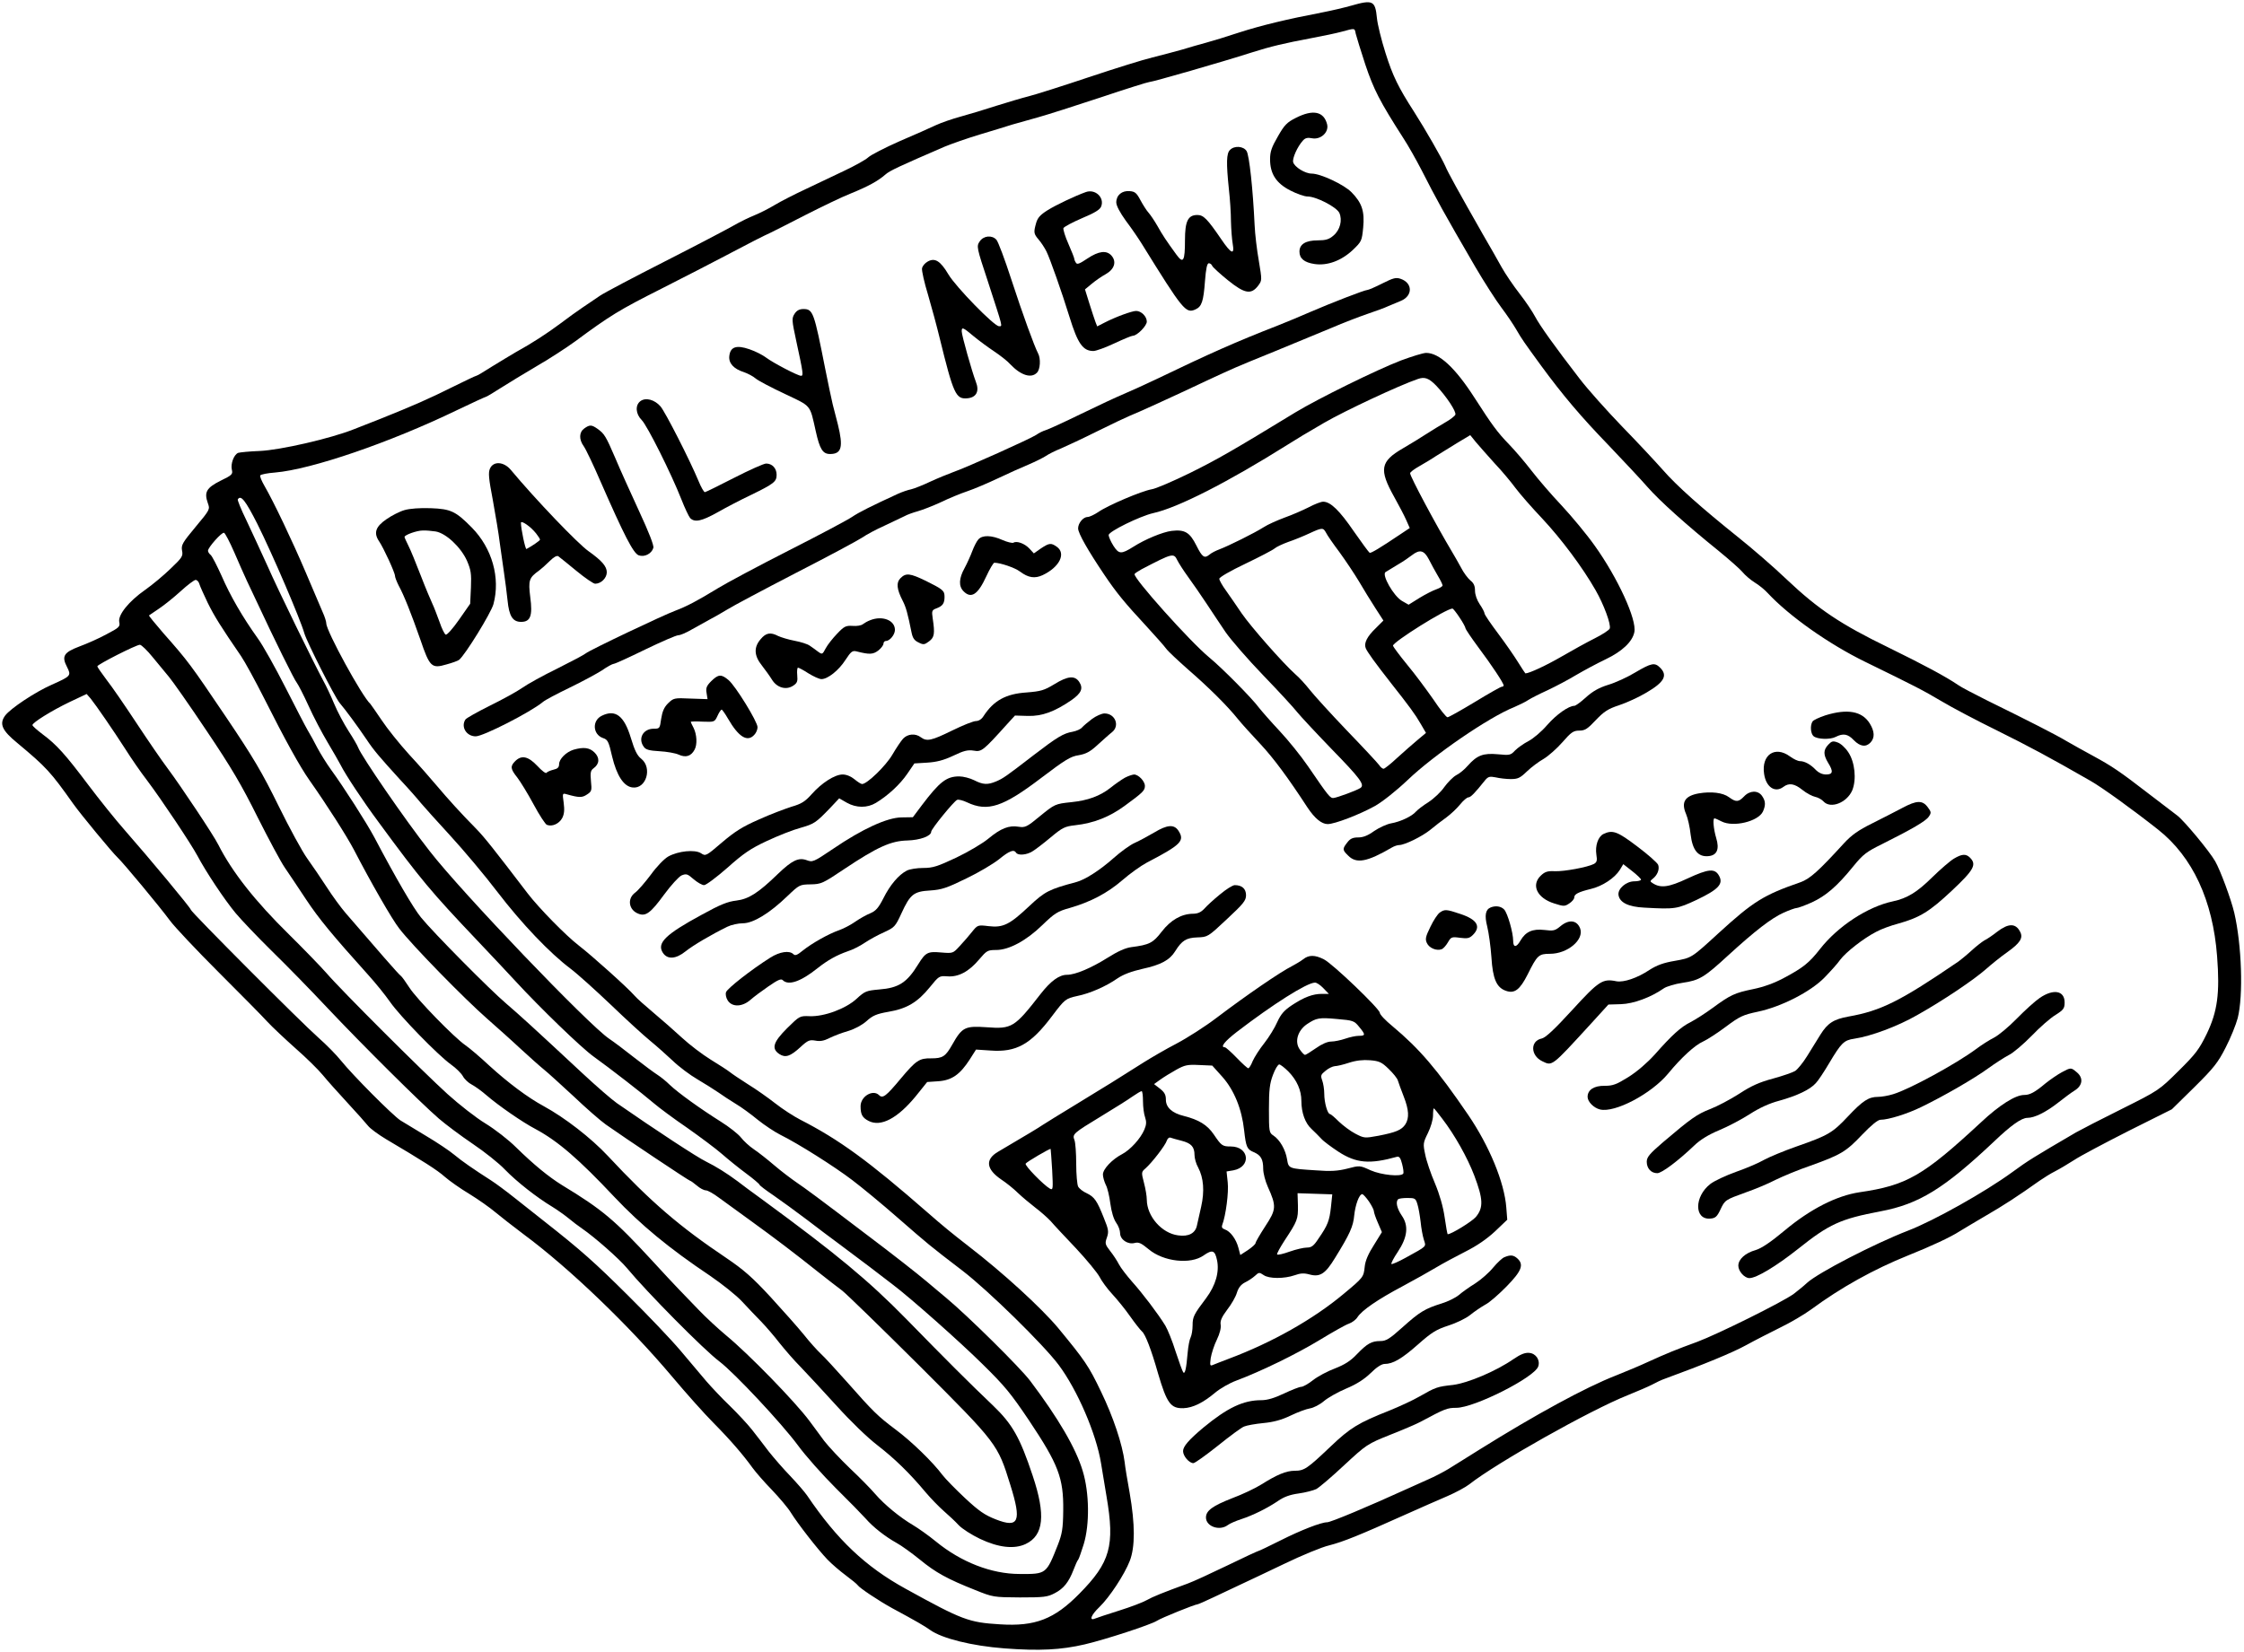 <?xml version="1.0" standalone="no"?>
<!DOCTYPE svg PUBLIC "-//W3C//DTD SVG 20010904//EN"
 "http://www.w3.org/TR/2001/REC-SVG-20010904/DTD/svg10.dtd">
<svg version="1.0" xmlns="http://www.w3.org/2000/svg"
 width="1176pt" height="866pt" viewBox="0 0 1176 866"
 preserveAspectRatio="xMidYMid meet">

<g transform="translate(0,866) scale(0.1,-0.1)"
fill="#000000" stroke="none">
<path d="M7080 8630 c-35 -10 -103 -26 -150 -35 -183 -35 -320 -68 -435 -105
-66 -22 -145 -46 -175 -54 -30 -8 -86 -24 -125 -36 -38 -11 -108 -29 -155 -41
-47 -11 -197 -58 -335 -104 -137 -46 -279 -91 -315 -100 -36 -9 -112 -32 -170
-50 -58 -19 -141 -44 -185 -56 -44 -12 -102 -32 -130 -45 -27 -13 -113 -51
-190 -84 -77 -34 -151 -72 -165 -85 -14 -13 -70 -44 -125 -70 -55 -26 -147
-70 -204 -97 -58 -27 -130 -64 -160 -82 -31 -19 -79 -43 -106 -54 -28 -11 -77
-35 -110 -54 -33 -19 -195 -104 -360 -188 -165 -84 -319 -165 -342 -181 -24
-16 -64 -44 -90 -61 -27 -18 -78 -55 -115 -83 -71 -53 -151 -105 -233 -150
-27 -16 -84 -50 -126 -76 -42 -27 -79 -49 -83 -49 -4 0 -62 -28 -129 -61 -114
-57 -202 -96 -372 -164 -38 -15 -102 -40 -140 -55 -123 -49 -385 -109 -493
-114 -54 -2 -104 -7 -114 -10 -23 -10 -40 -58 -33 -88 6 -24 1 -29 -59 -58
-74 -37 -87 -60 -67 -117 12 -33 12 -34 -64 -125 -69 -83 -76 -95 -71 -124 6
-29 1 -37 -60 -95 -36 -35 -96 -85 -133 -111 -86 -60 -144 -132 -136 -169 5
-24 0 -29 -67 -64 -40 -22 -104 -50 -142 -64 -82 -31 -94 -51 -65 -107 23 -46
22 -48 -81 -94 -88 -39 -215 -124 -243 -161 -32 -44 -17 -78 65 -145 151 -126
173 -150 292 -318 39 -55 205 -256 232 -281 30 -28 221 -258 274 -330 24 -33
139 -155 255 -271 115 -115 231 -232 256 -260 25 -27 91 -89 147 -139 56 -49
120 -112 143 -140 22 -27 80 -92 129 -145 49 -53 98 -108 109 -122 11 -14 53
-45 93 -69 196 -116 270 -163 309 -198 24 -21 82 -62 129 -90 47 -29 108 -72
135 -95 28 -23 95 -76 150 -117 238 -176 552 -478 776 -744 74 -88 172 -198
219 -245 89 -90 155 -167 204 -235 16 -22 61 -74 101 -115 39 -41 85 -95 100
-120 36 -58 142 -194 191 -245 22 -23 65 -60 96 -83 31 -23 59 -46 63 -52 9
-14 109 -81 180 -120 126 -68 171 -94 200 -115 62 -44 218 -83 388 -96 185
-14 298 -8 422 21 111 26 345 103 377 123 22 15 201 87 214 87 3 0 40 16 82
36 43 20 106 50 142 67 36 16 139 66 230 109 91 44 197 88 236 97 74 19 158
53 394 159 80 36 181 80 225 99 44 19 96 47 115 62 144 113 632 388 830 467
52 21 110 46 129 56 18 10 49 25 70 32 197 72 350 135 421 174 47 26 128 67
180 93 52 25 125 68 162 95 156 115 327 210 508 283 120 48 223 96 269 126 20
12 81 49 136 81 92 53 172 105 283 184 23 16 60 39 82 50 22 11 67 38 100 59
33 22 162 90 286 153 l226 113 118 116 c102 101 124 129 164 208 26 50 54 120
63 154 30 118 21 384 -18 552 -17 72 -73 223 -100 270 -30 53 -164 214 -199
240 -15 11 -80 61 -144 110 -158 122 -197 148 -296 202 -47 25 -110 61 -140
78 -55 33 -192 103 -418 214 -68 34 -135 69 -150 80 -63 43 -180 106 -366 197
-249 121 -367 200 -531 355 -71 68 -186 167 -255 222 -191 153 -321 268 -396
354 -38 43 -134 146 -214 228 -80 83 -180 195 -222 250 -129 167 -208 278
-233 325 -13 25 -49 79 -81 120 -32 41 -75 104 -95 140 -20 36 -63 112 -97
170 -128 225 -184 326 -198 360 -17 39 -105 193 -164 285 -81 126 -111 186
-149 307 -22 69 -42 151 -45 183 -9 92 -21 98 -136 65z m25 -147 c4 -16 26
-88 50 -161 44 -131 75 -192 200 -387 25 -38 67 -113 94 -165 80 -157 115
-221 283 -510 47 -80 108 -175 136 -212 28 -37 63 -89 78 -115 30 -52 41 -67
129 -188 115 -157 210 -269 354 -418 80 -84 173 -183 205 -220 63 -72 202
-197 373 -335 56 -46 113 -96 125 -111 13 -16 41 -40 63 -54 22 -13 54 -39 70
-57 112 -120 320 -267 511 -360 264 -129 301 -148 399 -206 55 -33 186 -102
290 -153 171 -85 274 -140 490 -264 63 -36 222 -151 355 -256 181 -143 287
-372 309 -664 15 -194 2 -289 -54 -406 -40 -82 -58 -106 -148 -195 -102 -101
-103 -102 -297 -199 -107 -53 -215 -109 -240 -123 -222 -130 -252 -148 -335
-209 -141 -103 -410 -254 -545 -306 -178 -69 -472 -221 -530 -274 -19 -18 -51
-43 -70 -58 -59 -43 -400 -212 -505 -251 -112 -41 -159 -60 -260 -106 -38 -18
-115 -50 -170 -72 -158 -62 -415 -202 -710 -386 -66 -41 -140 -88 -165 -103
-25 -15 -72 -40 -105 -54 -33 -15 -78 -35 -100 -45 -222 -101 -411 -180 -430
-180 -31 0 -137 -41 -244 -95 -60 -30 -112 -55 -115 -55 -3 0 -77 -34 -163
-76 -87 -42 -180 -85 -208 -95 -134 -49 -183 -69 -215 -87 -19 -11 -84 -36
-145 -55 -60 -19 -118 -38 -127 -42 -32 -13 -20 19 23 60 54 52 132 171 160
243 28 73 28 190 -1 357 -12 66 -24 138 -26 160 -12 94 -60 238 -124 370 -64
134 -84 163 -225 334 -89 106 -287 288 -469 428 -90 70 -134 106 -214 176
-310 271 -464 383 -669 488 -33 17 -92 55 -130 85 -37 29 -102 75 -143 100
-41 26 -84 55 -95 64 -11 9 -56 38 -100 65 -44 27 -112 79 -151 115 -39 36
-105 94 -148 130 -43 36 -88 76 -100 90 -35 41 -226 212 -291 262 -68 52 -211
198 -270 275 -177 232 -226 294 -270 339 -79 80 -145 153 -205 224 -30 36 -95
110 -146 165 -50 55 -115 136 -144 180 -30 44 -56 82 -59 85 -43 38 -231 382
-231 422 0 9 -8 35 -19 59 -10 24 -50 118 -89 209 -72 169 -168 370 -216 453
-15 26 -25 50 -22 55 3 5 38 12 78 15 189 16 599 156 951 326 81 39 151 71
154 71 3 0 38 21 77 46 39 25 125 77 191 116 66 38 156 97 200 129 184 136
230 164 450 275 126 64 268 137 315 162 134 71 222 116 260 133 19 9 103 52
185 94 83 42 188 93 234 111 91 37 142 65 181 99 22 20 72 43 310 146 36 15
119 44 185 64 66 20 143 43 170 52 28 8 88 25 135 38 47 13 194 60 327 104
134 45 249 81 256 81 16 0 378 104 537 155 101 32 169 48 312 75 59 11 131 26
160 34 70 19 67 20 73 -11z m-5756 -2570 c80 -160 226 -501 246 -573 13 -45
159 -334 185 -365 30 -35 92 -119 140 -190 40 -60 67 -91 175 -210 46 -49 96
-106 111 -125 16 -19 85 -96 154 -171 69 -75 180 -207 247 -295 128 -167 274
-320 383 -402 36 -27 130 -112 210 -188 80 -77 172 -161 205 -188 33 -27 87
-75 120 -106 33 -32 92 -76 130 -98 39 -23 88 -54 110 -69 21 -15 62 -42 90
-59 29 -17 81 -55 116 -84 35 -28 89 -64 119 -79 93 -46 283 -166 376 -237 49
-37 157 -126 239 -198 162 -141 161 -141 340 -278 134 -103 422 -385 503 -493
98 -131 197 -361 222 -515 5 -30 18 -109 29 -175 44 -258 20 -345 -143 -510
-131 -133 -231 -172 -416 -160 -163 10 -196 22 -495 187 -209 115 -358 256
-515 488 -13 19 -53 65 -88 102 -36 37 -87 96 -114 130 -26 35 -66 86 -87 113
-22 28 -74 84 -116 125 -43 41 -98 100 -124 130 -25 30 -86 102 -135 160 -49
58 -172 187 -274 288 -173 172 -248 239 -439 389 -43 34 -114 90 -158 125 -44
35 -98 75 -120 89 -95 61 -153 101 -195 136 -25 21 -91 65 -145 97 -55 33
-116 70 -137 83 -43 29 -248 235 -311 313 -24 30 -77 84 -118 120 -92 81 -669
660 -669 671 0 9 -219 272 -348 419 -46 52 -131 158 -189 235 -121 161 -167
212 -240 266 -29 22 -53 43 -53 48 0 13 101 76 195 121 l89 42 21 -24 c29 -36
121 -170 182 -265 29 -46 79 -119 113 -163 79 -105 230 -332 264 -395 45 -85
142 -231 201 -302 31 -37 116 -126 189 -198 73 -71 205 -206 293 -300 184
-195 487 -496 583 -579 36 -31 115 -90 177 -132 61 -41 138 -102 169 -135 62
-64 168 -147 248 -195 26 -16 64 -43 85 -60 20 -17 52 -41 71 -54 67 -46 195
-159 235 -207 106 -128 405 -430 485 -490 79 -60 325 -323 411 -439 40 -55
129 -155 198 -224 70 -69 140 -141 157 -160 40 -46 103 -95 162 -128 26 -14
81 -54 123 -88 83 -68 143 -101 289 -159 94 -38 97 -38 235 -39 125 0 144 2
182 22 47 24 74 58 99 123 9 24 20 49 25 54 4 6 16 41 28 79 32 104 30 271 -5
385 -35 118 -128 277 -275 472 -52 69 -327 341 -440 435 -26 22 -71 59 -100
84 -52 44 -190 152 -319 249 -259 197 -318 240 -365 272 -29 20 -82 60 -117
90 -35 30 -83 68 -107 84 -24 16 -54 44 -68 62 -14 18 -62 56 -107 84 -105 66
-222 150 -266 192 -19 19 -48 42 -65 53 -16 10 -70 50 -120 89 -49 39 -109 84
-133 100 -106 71 -774 768 -940 983 -130 165 -358 498 -375 543 -3 9 -25 48
-50 86 -25 39 -59 103 -76 144 -17 41 -42 94 -56 119 -53 99 -236 473 -294
605 -35 77 -85 185 -111 240 -27 55 -46 103 -44 107 16 26 40 -5 103 -129z
m-121 -149 c23 -54 53 -121 66 -149 13 -27 40 -84 59 -125 80 -172 190 -396
203 -410 7 -9 35 -63 61 -120 26 -58 71 -143 99 -190 28 -47 59 -101 69 -120
26 -52 119 -192 197 -297 223 -304 278 -369 519 -623 76 -80 166 -176 201
-214 128 -139 345 -349 408 -394 89 -64 254 -192 316 -245 28 -24 106 -82 175
-129 68 -48 150 -109 182 -137 32 -28 90 -75 128 -103 38 -28 69 -55 69 -58 0
-4 33 -29 73 -56 39 -27 119 -85 177 -129 57 -44 132 -100 166 -125 34 -25
106 -79 160 -120 53 -41 109 -84 124 -95 88 -66 352 -300 470 -417 116 -114
147 -152 242 -293 155 -232 182 -303 180 -473 -1 -96 -6 -123 -28 -180 -61
-154 -60 -154 -201 -153 -147 0 -306 62 -438 170 -39 32 -93 70 -120 86 -68
40 -150 107 -199 164 -23 27 -82 87 -132 134 -50 48 -111 113 -135 144 -23 32
-58 78 -76 103 -74 100 -320 353 -438 450 -43 36 -108 96 -144 134 -36 38 -84
87 -106 110 -22 23 -83 88 -135 145 -198 215 -263 270 -474 398 -71 44 -148
107 -242 199 -38 38 -110 94 -159 124 -50 30 -139 100 -200 155 -131 119 -558
545 -635 635 -30 34 -118 125 -195 201 -177 174 -298 327 -371 471 -24 49
-199 311 -264 398 -31 41 -105 149 -165 240 -60 91 -130 193 -157 227 -26 35
-48 66 -48 70 1 10 204 113 223 113 8 0 39 -30 68 -66 30 -37 68 -83 85 -103
17 -20 106 -146 196 -281 132 -196 185 -287 268 -454 58 -115 122 -235 143
-265 21 -31 71 -105 111 -166 67 -101 137 -186 326 -396 38 -42 89 -105 114
-141 53 -76 251 -279 319 -328 27 -19 55 -47 63 -62 8 -15 29 -35 47 -44 17
-9 52 -34 77 -56 64 -55 188 -141 257 -177 117 -63 226 -157 413 -356 137
-145 285 -268 500 -412 63 -43 140 -104 170 -137 30 -32 75 -80 100 -105 25
-26 68 -76 95 -111 28 -35 77 -92 110 -125 33 -34 117 -125 188 -203 76 -84
163 -168 215 -208 89 -69 168 -145 253 -247 27 -32 70 -76 95 -98 25 -22 61
-55 78 -74 18 -19 68 -51 112 -72 97 -46 179 -55 239 -27 95 45 106 152 37
358 -67 201 -106 270 -208 368 -125 119 -243 237 -455 454 -198 202 -366 341
-749 622 -58 42 -119 87 -135 100 -58 43 -111 76 -165 103 -46 22 -267 167
-467 306 -26 18 -108 89 -182 158 -264 246 -327 303 -398 364 -85 72 -383 373
-447 452 -40 49 -130 203 -245 421 -40 75 -159 261 -226 353 -24 33 -56 85
-72 115 -15 30 -38 71 -50 91 -12 20 -64 121 -117 225 -53 104 -118 221 -146
259 -80 112 -144 223 -189 327 -24 53 -49 102 -57 109 -8 6 -14 16 -14 22 0
17 72 98 84 94 6 -2 30 -48 54 -103z m-183 -166 c4 -13 24 -57 44 -99 34 -69
69 -125 174 -278 21 -31 75 -130 121 -221 110 -219 189 -361 237 -429 93 -132
195 -292 234 -366 89 -172 200 -365 237 -412 67 -88 344 -371 463 -475 44 -39
121 -107 170 -153 50 -46 106 -96 126 -112 19 -15 89 -79 155 -140 65 -62 142
-129 169 -148 99 -70 436 -295 442 -295 3 0 18 -11 35 -25 16 -14 37 -25 47
-25 10 0 40 -17 68 -38 28 -20 104 -75 168 -122 123 -89 226 -167 359 -273 43
-34 97 -76 120 -93 22 -17 205 -195 405 -394 409 -409 409 -409 476 -625 60
-191 44 -227 -76 -180 -59 23 -89 44 -162 112 -49 46 -102 100 -118 121 -50
67 -162 176 -244 237 -96 72 -119 95 -255 249 -58 65 -120 133 -139 150 -18
17 -58 61 -88 99 -30 37 -108 125 -174 197 -96 104 -142 144 -232 205 -247
166 -395 293 -622 536 -88 94 -225 200 -335 260 -85 46 -186 122 -285 212 -49
46 -106 94 -125 107 -60 41 -256 243 -294 302 -20 31 -40 59 -46 63 -9 5 -122
135 -289 329 -24 28 -69 89 -99 136 -30 46 -76 114 -102 150 -26 36 -93 159
-150 275 -86 175 -131 252 -278 470 -183 271 -196 289 -326 436 -43 50 -77 91
-75 93 2 1 26 18 53 36 27 18 78 59 113 91 36 33 71 59 78 59 8 0 17 -10 20
-22z"/>
<path d="M6791 8042 c-46 -23 -60 -37 -94 -97 -33 -57 -41 -80 -41 -120 0 -76
32 -126 107 -164 33 -17 73 -31 89 -31 46 0 152 -55 167 -86 17 -38 4 -90 -31
-119 -23 -20 -41 -25 -82 -25 -63 0 -96 -20 -96 -59 0 -36 25 -57 79 -65 67
-10 140 17 200 73 47 45 48 48 55 118 8 85 -6 129 -61 185 -39 40 -162 98
-209 98 -34 0 -90 34 -97 60 -5 20 22 81 51 113 12 14 25 17 49 12 45 -8 88
32 78 73 -17 68 -74 80 -164 34z"/>
<path d="M6446 7874 c-19 -18 -20 -68 -6 -204 6 -52 11 -128 11 -170 1 -41 5
-94 9 -117 11 -62 -7 -55 -60 23 -73 107 -93 127 -125 127 -49 0 -65 -32 -65
-132 0 -110 -9 -125 -44 -77 -56 77 -73 103 -100 151 -16 28 -37 59 -47 70
-10 11 -29 41 -42 65 -20 38 -29 46 -56 48 -41 4 -71 -21 -71 -59 0 -17 19
-53 50 -96 28 -37 65 -91 83 -120 217 -350 231 -368 282 -345 33 15 42 41 50
150 5 64 11 92 20 92 7 0 15 -6 18 -14 3 -7 40 -41 82 -75 88 -71 122 -77 159
-28 20 27 20 28 3 130 -10 56 -20 140 -22 187 -9 191 -28 366 -42 388 -16 26
-64 30 -87 6z"/>
<path d="M5690 7653 c-56 -20 -157 -68 -200 -95 -38 -24 -52 -39 -60 -67 -14
-50 -13 -56 14 -88 13 -15 31 -43 40 -61 18 -36 81 -214 121 -344 43 -139 70
-178 125 -178 14 0 63 18 110 40 47 22 90 40 97 40 22 0 73 52 73 74 0 27 -29
56 -56 56 -22 0 -109 -32 -165 -61 l-39 -20 -9 23 c-5 13 -19 56 -32 97 l-23
74 35 29 c19 16 52 39 74 51 46 26 58 66 29 98 -26 28 -66 23 -125 -16 -40
-27 -54 -33 -60 -23 -5 7 -9 17 -9 21 0 5 -14 40 -31 79 -17 38 -28 75 -26 82
3 7 46 30 97 52 67 28 95 45 101 62 18 47 -32 93 -81 75z"/>
<path d="M5134 7394 c-17 -25 -16 -31 44 -212 80 -247 77 -232 57 -232 -25 0
-226 206 -265 272 -42 71 -71 88 -108 67 -15 -8 -28 -24 -30 -36 -2 -12 12
-75 32 -140 19 -65 46 -165 60 -223 73 -297 85 -323 145 -318 48 4 65 37 45
87 -20 52 -74 243 -74 264 0 24 6 22 63 -26 29 -24 77 -59 107 -79 30 -20 69
-50 85 -68 54 -57 109 -75 139 -44 18 17 21 75 6 102 -19 36 -80 203 -140 387
-34 105 -69 198 -78 208 -23 26 -68 22 -88 -9z"/>
<path d="M7244 7174 c-37 -19 -73 -34 -78 -34 -14 0 -187 -67 -296 -114 -47
-21 -125 -53 -175 -73 -218 -85 -351 -144 -640 -283 -55 -26 -129 -60 -165
-75 -36 -15 -137 -62 -225 -105 -88 -43 -171 -81 -185 -85 -14 -4 -36 -15 -50
-25 -30 -20 -363 -170 -435 -195 -27 -10 -81 -32 -120 -50 -38 -18 -83 -36
-100 -40 -16 -3 -48 -14 -70 -24 -139 -64 -205 -97 -240 -121 -22 -15 -170
-94 -330 -175 -159 -81 -328 -171 -375 -200 -106 -65 -162 -94 -220 -116 -63
-23 -452 -208 -470 -224 -8 -7 -76 -43 -150 -80 -74 -36 -157 -82 -185 -102
-27 -19 -104 -61 -169 -93 -66 -33 -123 -65 -127 -72 -25 -39 6 -88 54 -88 40
0 288 127 352 180 11 10 74 43 140 75 66 32 142 73 170 91 27 19 55 34 61 34
7 0 81 34 165 75 85 41 163 75 174 75 11 0 43 14 70 30 28 16 68 38 90 50 22
11 65 36 95 54 30 19 192 105 360 192 168 86 324 170 347 185 23 16 77 45 120
64 43 20 89 42 103 49 14 8 45 19 70 26 25 7 79 28 120 47 41 20 104 46 140
58 36 12 108 43 161 68 52 25 124 57 160 72 35 15 75 35 89 44 14 10 50 28 80
40 30 13 116 53 190 90 74 37 151 73 170 81 34 13 219 97 405 185 133 62 143
67 355 153 107 44 242 100 300 124 58 25 141 57 185 72 44 15 94 33 110 41 17
7 47 20 67 28 62 26 62 93 -1 115 -25 9 -39 5 -97 -24z"/>
<path d="M4164 7015 c-15 -24 -15 -32 9 -143 37 -170 38 -182 25 -182 -17 0
-147 68 -184 96 -17 13 -56 33 -86 43 -69 24 -101 13 -106 -36 -4 -37 23 -67
77 -84 20 -7 47 -21 61 -33 14 -12 83 -48 153 -81 141 -67 130 -53 162 -195
21 -95 37 -120 75 -120 61 0 70 37 41 155 -7 28 -19 75 -27 105 -7 30 -25 114
-39 185 -59 299 -64 315 -115 315 -21 0 -35 -8 -46 -25z"/>
<path d="M7341 6770 c-125 -48 -432 -199 -551 -271 -326 -199 -413 -249 -555
-319 -88 -43 -178 -82 -200 -85 -52 -9 -229 -84 -279 -119 -21 -14 -46 -26
-56 -26 -23 0 -50 -32 -50 -60 0 -25 51 -115 138 -244 62 -92 105 -145 221
-270 46 -50 93 -103 103 -117 10 -14 63 -63 116 -110 106 -92 204 -189 260
-259 20 -25 73 -83 117 -130 70 -75 146 -178 247 -333 38 -57 74 -87 106 -87
37 0 167 50 248 95 40 23 111 79 171 136 138 132 427 330 558 382 27 12 61 28
75 38 14 9 59 32 101 51 42 20 109 55 150 80 41 24 110 61 154 82 86 41 140
92 150 142 14 65 -87 285 -208 454 -41 58 -119 152 -173 210 -55 58 -126 141
-159 184 -33 43 -86 105 -117 137 -61 63 -88 100 -180 243 -102 159 -186 236
-254 236 -16 0 -76 -19 -133 -40z m186 -132 c54 -57 106 -136 100 -152 -3 -7
-27 -26 -54 -41 -26 -15 -70 -42 -98 -60 -27 -18 -83 -52 -124 -76 -117 -68
-125 -110 -45 -253 24 -43 53 -98 63 -121 l19 -43 -51 -34 c-107 -72 -151 -98
-159 -96 -4 2 -41 52 -82 111 -76 111 -123 157 -162 157 -11 0 -45 -13 -75
-29 -30 -15 -86 -40 -126 -54 -40 -15 -90 -37 -111 -51 -47 -30 -184 -98 -232
-116 -19 -7 -42 -19 -51 -27 -27 -22 -38 -15 -69 47 -35 70 -61 85 -130 77
-47 -6 -139 -44 -200 -83 -64 -40 -76 -40 -105 5 -14 22 -25 48 -25 56 0 19
164 99 233 115 129 28 393 163 702 357 60 38 94 58 195 117 111 64 393 196
490 229 36 13 58 5 97 -35z m306 -407 c38 -40 87 -99 109 -129 23 -31 86 -103
141 -161 99 -106 210 -254 279 -375 43 -75 82 -180 74 -201 -3 -8 -38 -31 -78
-51 -40 -20 -118 -63 -173 -95 -81 -47 -171 -89 -191 -89 -1 0 -18 26 -38 58
-19 31 -66 99 -105 151 -39 52 -71 99 -71 105 0 6 -11 28 -25 48 -15 22 -25
51 -25 72 0 25 -7 40 -24 53 -13 11 -36 41 -50 69 -15 27 -35 63 -45 79 -86
144 -221 397 -221 414 0 6 21 22 48 37 26 15 65 38 87 53 22 14 72 45 110 68
l70 42 30 -37 c17 -20 61 -70 98 -111z m-884 -363 c6 -13 38 -59 71 -103 32
-44 78 -113 102 -153 24 -41 62 -103 86 -140 l42 -65 -40 -40 c-45 -43 -63
-78 -53 -104 7 -19 49 -77 132 -183 97 -123 128 -165 156 -214 l28 -48 -44
-37 c-24 -20 -72 -62 -106 -93 -34 -32 -67 -58 -72 -58 -6 0 -16 8 -23 19 -7
10 -83 92 -170 182 -86 90 -174 187 -195 214 -22 28 -55 64 -74 80 -65 58
-234 250 -282 320 -26 39 -63 92 -82 119 -19 26 -35 54 -35 62 0 8 59 42 137
79 75 36 144 72 153 80 9 8 41 23 71 34 30 10 79 30 109 44 69 32 74 32 89 5z
m539 -140 c12 -24 33 -62 47 -86 14 -23 25 -46 25 -51 0 -5 -15 -14 -32 -20
-18 -6 -59 -27 -90 -46 l-56 -35 -35 20 c-44 26 -107 137 -86 151 8 5 37 23
64 39 28 16 61 39 75 50 40 31 63 26 88 -22z m-1318 -5 c8 -16 33 -55 57 -88
24 -33 67 -95 96 -139 28 -43 74 -111 100 -150 27 -39 115 -141 197 -226 82
-85 162 -172 178 -193 17 -21 96 -106 177 -190 156 -160 179 -192 154 -208
-20 -13 -118 -49 -139 -52 -19 -2 -25 5 -135 166 -37 54 -104 137 -149 185
-45 48 -93 103 -108 122 -36 49 -192 207 -260 263 -101 83 -403 421 -392 438
2 4 19 15 37 25 163 85 168 86 187 47z m1479 -300 c17 -25 31 -51 31 -56 0 -5
31 -51 68 -101 69 -92 132 -187 132 -199 0 -4 -4 -7 -10 -7 -5 0 -69 -36 -141
-80 -73 -44 -137 -80 -143 -80 -7 0 -40 42 -74 93 -35 50 -96 133 -137 182
-41 50 -74 95 -75 100 0 20 278 194 312 195 3 0 20 -21 37 -47z"/>
<path d="M3356 6557 c-28 -21 -25 -67 7 -99 29 -29 156 -283 208 -416 18 -46
39 -90 46 -98 24 -24 60 -16 141 29 42 24 122 66 177 92 121 59 135 70 135
106 0 34 -23 59 -55 59 -12 0 -88 -34 -168 -75 -80 -41 -149 -75 -153 -75 -5
0 -20 26 -33 58 -48 115 -174 361 -199 391 -31 36 -78 49 -106 28z"/>
<path d="M3062 6414 c-27 -19 -29 -57 -3 -93 11 -15 51 -99 89 -187 124 -283
171 -374 199 -385 30 -11 68 8 77 39 4 12 -24 83 -75 193 -44 96 -101 221
-125 279 -49 114 -57 127 -94 153 -30 21 -40 21 -68 1z"/>
<path d="M2568 6204 c-10 -21 -7 -52 15 -167 14 -78 31 -178 36 -222 6 -44 16
-114 22 -155 6 -41 15 -108 19 -148 8 -82 27 -112 71 -112 49 0 61 32 48 129
-11 89 -7 102 46 140 11 8 36 30 55 49 22 22 38 31 46 26 7 -5 49 -39 94 -76
46 -38 90 -68 99 -68 31 0 61 30 61 60 0 31 -26 61 -95 110 -56 39 -279 272
-409 428 -36 42 -90 46 -108 6z m242 -341 c11 -14 20 -28 20 -32 0 -5 -44 -35
-71 -49 -6 -3 -29 107 -29 137 0 16 52 -20 80 -56z"/>
<path d="M2120 5986 c-25 -7 -68 -29 -95 -48 -57 -39 -68 -72 -38 -116 24 -36
83 -164 83 -181 0 -7 9 -30 19 -50 28 -51 66 -147 114 -284 49 -144 59 -153
137 -130 30 8 60 19 66 24 32 26 167 245 180 292 37 138 -7 293 -113 401 -85
86 -110 98 -216 102 -56 2 -110 -2 -137 -10z m163 -112 c54 -9 132 -82 164
-153 21 -49 24 -67 21 -141 l-4 -85 -58 -83 c-32 -46 -63 -81 -70 -79 -6 2
-21 32 -33 68 -13 35 -29 78 -37 94 -8 17 -36 83 -61 148 -25 65 -54 136 -65
157 -11 22 -20 42 -20 45 0 11 65 34 95 34 17 1 47 -2 68 -5z"/>
<path d="M5127 5832 c-9 -10 -23 -38 -32 -62 -9 -24 -27 -64 -40 -88 -30 -54
-32 -95 -5 -122 40 -40 75 -17 119 79 18 39 37 71 42 71 31 0 108 -26 134 -46
44 -33 78 -38 119 -19 89 42 124 114 74 149 -30 21 -39 20 -83 -9 l-37 -26
-23 25 c-25 27 -67 42 -84 31 -6 -3 -32 3 -57 14 -58 26 -106 27 -127 3z"/>
<path d="M4719 5629 c-23 -23 -20 -57 12 -119 17 -33 26 -66 46 -165 6 -30 15
-43 37 -53 25 -13 31 -12 55 6 28 21 31 40 19 120 -6 40 -4 44 20 53 32 12 42
26 42 60 0 33 -8 39 -98 84 -83 40 -104 43 -133 14z"/>
<path d="M4561 5409 c-14 -5 -31 -15 -39 -21 -8 -7 -32 -11 -54 -9 -35 2 -44
-2 -81 -41 -23 -24 -50 -58 -60 -77 -17 -32 -18 -33 -40 -17 -12 9 -31 23 -43
31 -12 9 -48 20 -80 26 -32 6 -71 18 -86 25 -40 21 -64 17 -92 -17 -37 -43
-34 -87 7 -138 17 -22 41 -55 52 -73 26 -43 74 -57 111 -33 22 14 25 23 22 56
-2 21 0 39 4 39 4 0 29 -13 55 -30 26 -16 56 -30 68 -30 33 0 91 46 126 101
29 44 36 50 59 44 67 -17 85 -16 113 5 15 12 27 28 27 36 0 8 6 14 13 14 20 0
47 33 47 58 0 51 -66 76 -129 51z"/>
<path d="M8570 5135 c-41 -25 -105 -54 -142 -65 -48 -15 -80 -33 -116 -65 -27
-25 -55 -45 -61 -45 -30 0 -94 -45 -143 -101 -29 -34 -73 -71 -98 -84 -25 -13
-56 -35 -70 -49 -23 -25 -28 -26 -90 -20 -77 7 -109 -5 -158 -60 -16 -19 -44
-42 -61 -50 -16 -9 -44 -37 -62 -62 -17 -25 -54 -60 -83 -79 -29 -18 -58 -41
-66 -50 -20 -24 -82 -53 -129 -61 -23 -4 -62 -22 -89 -40 -33 -24 -58 -34 -84
-34 -28 0 -42 -6 -57 -26 -27 -34 -26 -40 4 -69 43 -44 99 -34 229 42 12 7 29
13 38 13 29 0 121 45 165 81 23 19 60 48 83 64 23 17 55 47 72 68 16 20 36 37
43 37 12 0 33 21 88 90 16 19 24 21 55 15 21 -5 56 -9 79 -9 37 0 49 5 85 40
24 23 63 52 88 66 25 15 69 54 98 87 46 53 58 61 89 61 29 0 43 9 86 55 43 45
64 59 122 78 39 13 103 42 143 66 94 55 113 90 72 131 -28 28 -45 25 -130 -25z"/>
<path d="M3728 5090 c-25 -25 -30 -37 -25 -63 l5 -32 -89 3 c-86 4 -89 3 -118
-25 -21 -21 -30 -43 -36 -81 -7 -51 -8 -52 -39 -52 -56 0 -84 -52 -52 -95 10
-15 29 -20 82 -23 38 -2 84 -10 101 -18 37 -17 65 -8 83 26 15 27 12 80 -5
114 -8 15 -15 30 -15 32 0 2 28 3 63 1 61 -2 62 -2 77 30 8 18 18 33 22 33 3
0 18 -21 33 -47 56 -97 102 -125 138 -85 10 10 17 28 17 40 0 29 -116 217
-152 247 -38 32 -53 31 -90 -5z"/>
<path d="M5525 5073 c-53 -32 -70 -37 -145 -43 -108 -7 -172 -42 -225 -123
-10 -17 -26 -27 -41 -27 -12 0 -69 -22 -125 -50 -108 -53 -132 -58 -163 -35
-29 22 -69 18 -93 -7 -12 -13 -37 -51 -57 -85 -34 -58 -132 -153 -158 -153 -6
0 -23 11 -40 25 -18 15 -42 25 -62 25 -41 0 -110 -44 -163 -104 -34 -38 -53
-50 -105 -65 -34 -11 -112 -40 -171 -67 -85 -37 -126 -63 -193 -120 -84 -72
-86 -73 -110 -57 -32 21 -120 12 -172 -17 -21 -12 -60 -52 -91 -95 -30 -40
-67 -83 -82 -94 -44 -32 -34 -92 17 -111 38 -15 64 4 134 100 37 50 77 94 92
101 25 10 31 8 63 -20 20 -17 44 -31 55 -31 10 0 65 41 122 91 84 75 122 101
208 141 58 27 136 58 174 68 73 21 81 26 157 105 l47 50 40 -23 c50 -28 107
-28 152 -1 63 38 127 97 165 153 l37 54 66 4 c49 3 86 12 137 36 56 27 77 32
108 27 41 -7 48 -2 174 138 l42 46 68 -2 c74 -2 139 22 227 82 53 37 64 62 42
96 -23 35 -60 32 -131 -12z"/>
<path d="M9566 4910 c-33 -11 -63 -25 -67 -32 -14 -21 -10 -64 5 -77 20 -17
87 -19 116 -4 39 20 64 16 95 -17 33 -34 64 -38 88 -12 23 25 21 58 -4 99 -40
65 -117 79 -233 43z"/>
<path d="M3154 4908 c-52 -25 -48 -98 6 -117 25 -8 30 -18 48 -97 24 -100 61
-157 107 -162 71 -9 105 102 46 150 -22 17 -35 44 -55 110 -35 116 -81 151
-152 116z"/>
<path d="M5724 4892 c-21 -16 -45 -36 -53 -45 -7 -9 -29 -19 -50 -23 -48 -8
-82 -29 -202 -121 -148 -114 -161 -123 -198 -139 -45 -19 -69 -18 -116 6 -22
11 -57 20 -78 20 -66 0 -102 -27 -195 -150 l-48 -64 -60 -1 c-75 -1 -204 -60
-357 -164 -104 -70 -108 -72 -140 -60 -42 15 -76 -1 -150 -72 -102 -99 -153
-132 -218 -140 -45 -5 -85 -21 -181 -74 -192 -104 -237 -149 -204 -200 24 -36
68 -33 119 8 40 32 137 89 219 129 20 10 57 18 81 18 54 0 140 52 234 143 62
59 64 60 121 61 56 1 64 5 176 80 174 116 245 148 331 150 67 2 125 23 125 46
0 14 120 161 136 167 8 3 31 -3 52 -13 108 -51 188 -25 390 129 124 94 153
112 195 118 39 7 60 18 101 56 29 26 62 56 74 65 42 34 16 98 -40 98 -14 0
-43 -13 -64 -28z"/>
<path d="M9581 4756 c-26 -28 -26 -52 -1 -94 29 -46 26 -62 -10 -62 -20 0 -39
9 -53 23 -27 29 -59 47 -84 47 -11 0 -34 11 -53 25 -78 57 -150 8 -135 -92 10
-69 57 -101 101 -68 29 22 58 18 100 -16 21 -17 51 -33 66 -36 15 -3 35 -14
44 -24 37 -41 123 -7 151 58 23 57 14 148 -21 200 -15 23 -40 46 -56 51 -24 9
-31 7 -49 -12z"/>
<path d="M3006 4730 c-39 -12 -76 -49 -76 -76 0 -17 -8 -24 -30 -29 -16 -4
-32 -11 -36 -16 -3 -6 -25 11 -48 36 -48 51 -83 58 -116 25 -27 -27 -25 -41
11 -86 16 -21 55 -84 85 -140 30 -56 62 -105 70 -108 28 -11 64 6 80 35 11 21
13 43 8 81 -7 50 -7 51 17 44 64 -18 80 -18 105 -1 25 16 26 21 21 70 -4 44
-2 56 13 67 32 23 34 55 6 83 -26 26 -57 30 -110 15z"/>
<path d="M5895 4583 c-16 -9 -51 -33 -77 -54 -54 -42 -116 -65 -203 -74 -86
-9 -87 -10 -167 -75 -66 -55 -76 -59 -109 -54 -52 9 -95 -9 -159 -62 -30 -25
-106 -70 -169 -100 -98 -46 -122 -54 -173 -54 -32 0 -71 -6 -86 -14 -43 -22
-88 -76 -122 -144 -26 -51 -40 -67 -68 -79 -20 -8 -56 -28 -79 -44 -24 -17
-62 -37 -85 -45 -55 -19 -142 -68 -191 -107 -29 -24 -40 -28 -49 -19 -21 21
-72 13 -121 -18 -100 -63 -226 -162 -232 -181 -4 -11 0 -30 9 -44 23 -35 75
-34 118 3 18 16 61 48 96 72 48 33 65 41 74 32 30 -30 94 -8 183 63 53 42 100
68 157 88 26 8 67 29 90 45 24 16 69 41 101 55 54 25 59 29 91 99 46 100 64
115 151 120 60 4 87 13 189 63 65 31 142 77 172 101 54 44 77 53 89 34 10 -16
57 -12 87 8 15 9 58 42 95 73 61 51 74 57 128 63 98 11 180 44 258 101 96 70
107 81 107 105 0 25 -34 60 -57 60 -10 -1 -31 -8 -48 -17z"/>
<path d="M8903 4501 c-73 -13 -94 -46 -67 -108 9 -21 20 -69 24 -108 10 -82
39 -118 93 -113 45 4 59 36 41 95 -14 47 -19 103 -9 103 4 0 20 -7 37 -16 62
-32 193 0 217 52 15 34 14 55 -5 82 -21 30 -64 29 -94 -3 -29 -30 -42 -31 -79
-4 -32 24 -94 31 -158 20z"/>
<path d="M9970 4425 c-36 -19 -108 -56 -160 -82 -71 -35 -107 -61 -145 -102
-137 -150 -180 -188 -230 -206 -193 -67 -246 -100 -429 -267 -143 -131 -140
-129 -229 -145 -60 -10 -94 -23 -132 -47 -64 -43 -136 -67 -174 -60 -72 15
-92 2 -231 -150 -95 -104 -140 -145 -160 -150 -61 -12 -60 -89 2 -119 54 -26
47 -31 256 197 l91 100 66 2 c66 2 157 36 223 82 15 11 60 24 100 30 88 13
113 28 238 143 142 130 228 196 290 224 31 14 62 25 69 25 7 0 43 13 79 29 74
34 133 84 218 189 52 64 70 77 151 117 158 79 230 121 245 144 14 20 13 25 -5
49 -28 38 -58 37 -133 -3z"/>
<path d="M6049 4296 c-32 -19 -77 -43 -101 -54 -24 -10 -75 -47 -113 -81 -71
-63 -149 -113 -195 -125 -142 -38 -164 -49 -246 -126 -103 -97 -137 -114 -213
-105 -57 7 -58 6 -87 -30 -16 -20 -45 -54 -65 -75 -35 -38 -35 -38 -97 -33
-70 6 -81 1 -120 -62 -59 -96 -102 -124 -205 -132 -66 -6 -75 -9 -117 -48 -57
-53 -171 -95 -247 -92 -52 2 -53 1 -118 -63 -73 -73 -84 -107 -40 -136 31 -20
57 -12 111 38 38 35 47 38 77 33 25 -5 46 -1 73 13 22 11 66 28 98 37 36 11
73 31 97 52 32 29 52 38 115 49 96 16 153 50 217 129 47 58 49 60 91 57 58 -5
113 24 167 88 40 47 45 50 89 50 68 0 159 49 244 132 62 60 79 71 141 88 111
32 198 78 277 146 40 35 98 76 128 92 180 94 200 114 166 167 -23 35 -59 32
-127 -9z"/>
<path d="M8403 4288 c-28 -14 -44 -61 -37 -108 5 -31 3 -40 -13 -49 -33 -17
-155 -40 -205 -38 -37 2 -52 -3 -72 -22 -54 -50 -21 -119 69 -147 50 -16 55
-16 79 0 14 9 26 23 26 31 0 18 22 29 87 45 60 14 125 57 152 100 l18 30 46
-36 c26 -20 47 -41 47 -45 0 -5 -16 -9 -35 -9 -43 0 -88 -39 -83 -72 6 -39 51
-62 136 -66 162 -9 171 -7 274 41 113 54 141 83 117 126 -22 40 -55 37 -165
-14 -100 -47 -142 -52 -184 -24 -13 8 -13 11 1 22 25 19 37 50 29 73 -4 11
-54 55 -110 97 -104 79 -129 88 -177 65z"/>
<path d="M10240 4159 c-19 -11 -71 -56 -115 -99 -78 -77 -130 -109 -205 -125
-132 -28 -288 -130 -382 -250 -57 -73 -90 -99 -190 -152 -50 -27 -106 -47
-160 -58 -97 -20 -119 -30 -213 -99 -38 -28 -90 -61 -115 -74 -52 -26 -98 -68
-188 -170 -40 -44 -92 -89 -138 -118 -63 -39 -81 -46 -124 -46 -56 1 -90 -21
-90 -58 0 -25 32 -58 65 -66 78 -19 269 82 357 188 69 84 140 149 183 168 22
10 76 45 120 78 72 54 90 62 165 78 125 26 279 105 352 180 32 33 69 74 82 93
30 40 122 112 188 146 25 14 77 33 115 43 115 32 166 64 283 174 115 108 130
136 94 172 -21 21 -42 20 -84 -5z"/>
<path d="M6393 3971 c-32 -26 -69 -60 -82 -75 -18 -19 -35 -26 -60 -26 -60 -1
-116 -33 -163 -94 -45 -59 -65 -69 -159 -81 -31 -4 -71 -22 -125 -56 -86 -54
-169 -89 -212 -89 -41 0 -85 -32 -139 -101 -136 -175 -150 -184 -282 -174
-114 8 -129 0 -180 -90 -36 -64 -51 -73 -111 -73 -62 1 -79 -10 -161 -108 -75
-90 -93 -104 -112 -85 -32 32 -97 -6 -97 -58 0 -43 9 -60 42 -77 64 -33 151
13 246 128 l61 76 59 4 c70 5 113 35 164 114 l33 52 76 -5 c135 -10 211 32
322 180 68 90 71 92 133 106 65 13 150 50 210 92 31 21 74 37 131 50 97 21
143 46 172 93 35 56 58 70 116 72 54 2 55 2 154 95 87 81 101 98 101 126 0 34
-21 53 -59 53 -11 0 -46 -22 -78 -49z"/>
<path d="M7812 3903 c-27 -11 -33 -41 -18 -100 8 -32 18 -104 22 -161 7 -114
27 -159 76 -176 45 -16 73 5 114 86 50 101 58 108 117 108 92 0 180 74 158
133 -17 44 -59 49 -104 11 -28 -23 -36 -25 -84 -19 -61 7 -98 -9 -125 -56 -21
-37 -38 -37 -38 -1 0 43 -29 144 -47 164 -16 17 -44 22 -71 11z"/>
<path d="M7545 3876 c-11 -8 -33 -41 -49 -75 -25 -51 -28 -64 -18 -85 12 -26
51 -42 77 -32 9 3 23 19 33 36 16 28 20 30 63 24 39 -5 50 -3 68 15 44 44 22
81 -66 110 -74 25 -82 25 -108 7z"/>
<path d="M10467 3776 c-24 -19 -55 -40 -68 -46 -12 -7 -43 -31 -68 -54 -25
-23 -56 -48 -67 -56 -306 -209 -407 -259 -577 -289 -77 -14 -109 -34 -147 -95
-17 -28 -49 -79 -70 -113 -21 -34 -49 -68 -62 -77 -13 -8 -65 -26 -116 -40
-71 -19 -114 -38 -178 -80 -47 -30 -115 -66 -152 -80 -69 -27 -100 -49 -247
-174 -70 -60 -85 -78 -85 -102 0 -35 23 -60 55 -60 24 0 109 64 195 146 30 29
74 56 129 79 46 19 118 57 160 84 51 33 103 57 156 71 93 26 161 58 191 92 12
12 43 59 69 103 65 109 78 122 133 130 87 13 227 65 328 123 134 75 296 184
361 241 28 25 79 66 113 90 66 47 84 74 67 106 -23 46 -61 46 -120 1z"/>
<path d="M6829 3631 c-13 -10 -40 -26 -59 -36 -60 -30 -238 -152 -395 -271
-59 -45 -153 -105 -208 -134 -56 -29 -133 -74 -173 -99 -130 -83 -197 -124
-351 -218 -84 -51 -165 -101 -180 -111 -25 -17 -72 -45 -233 -140 -68 -40 -62
-91 17 -145 26 -17 66 -49 88 -71 22 -21 63 -55 90 -76 28 -21 64 -53 81 -71
16 -19 76 -83 133 -143 56 -60 111 -127 123 -149 11 -22 41 -63 67 -91 26 -28
69 -81 94 -117 26 -37 54 -72 62 -79 17 -14 48 -93 84 -220 46 -156 66 -184
133 -182 50 2 104 29 167 82 25 21 75 50 111 63 128 48 313 138 435 212 69 42
138 81 154 86 17 6 37 21 45 34 24 37 108 94 236 162 63 34 142 78 175 98 33
20 102 57 153 83 62 31 114 67 157 107 l64 61 -5 64 c-10 132 -89 323 -200
486 -163 239 -255 346 -396 464 -37 30 -67 62 -67 71 -1 21 -247 257 -293 280
-47 24 -79 24 -109 0z m106 -151 l29 -30 -36 0 c-48 0 -93 -17 -157 -59 -42
-28 -58 -47 -77 -88 -13 -30 -43 -79 -68 -111 -25 -31 -52 -74 -61 -94 -8 -21
-19 -38 -23 -38 -5 0 -32 25 -61 55 -29 30 -57 55 -62 55 -26 0 -1 31 62 80
189 145 367 258 410 259 8 1 28 -12 44 -29z m187 -202 c35 -42 35 -48 -1 -48
-16 0 -48 -7 -71 -15 -23 -8 -57 -15 -74 -15 -19 0 -49 -13 -80 -35 -27 -19
-53 -35 -57 -35 -4 0 -17 13 -27 28 -29 40 -12 99 37 133 50 33 63 36 160 27
81 -7 88 -9 113 -40z m155 -221 c24 -23 46 -50 49 -62 3 -11 17 -48 30 -82 28
-71 30 -114 9 -147 -20 -30 -50 -42 -142 -60 -71 -13 -74 -13 -120 11 -27 14
-65 43 -87 64 -21 21 -42 39 -46 39 -13 0 -30 60 -30 106 0 23 -5 55 -11 71
-9 25 -7 30 18 50 15 13 37 23 48 24 11 0 45 8 75 18 37 12 73 16 110 13 48
-4 61 -10 97 -45z m-871 -42 c62 -70 102 -169 114 -280 10 -89 15 -100 51
-115 37 -16 49 -37 49 -88 0 -22 11 -64 24 -93 46 -102 45 -119 -13 -207 -28
-43 -51 -83 -51 -88 0 -6 -18 -22 -40 -37 l-40 -26 -10 38 c-12 46 -43 87 -71
96 -14 5 -18 12 -14 23 19 49 35 173 29 224 l-6 57 36 6 c95 18 83 125 -14
125 -44 0 -49 4 -89 63 -34 50 -78 77 -157 97 -62 15 -94 45 -94 85 0 26 -7
39 -31 58 l-31 24 32 23 c18 13 55 36 84 52 45 25 59 28 120 25 l69 -3 53 -59z
m346 28 c45 -46 68 -99 68 -154 0 -62 20 -117 53 -147 16 -15 39 -38 51 -51
11 -13 53 -44 91 -69 93 -60 163 -66 306 -26 12 3 19 -6 27 -38 6 -23 9 -45 6
-50 -11 -18 -114 -8 -171 17 -57 26 -57 26 -122 9 -51 -13 -89 -15 -166 -9
-142 9 -142 9 -150 58 -8 50 -38 102 -71 124 -23 15 -24 20 -24 139 0 100 4
134 21 179 11 30 26 55 33 55 6 0 28 -17 48 -37z m-762 -157 c0 -29 5 -67 11
-83 8 -24 7 -39 -4 -65 -20 -47 -73 -105 -116 -128 -52 -27 -101 -78 -101
-107 0 -13 7 -37 15 -54 9 -16 19 -60 24 -99 6 -43 17 -80 30 -99 12 -16 21
-41 21 -55 0 -34 40 -61 76 -52 22 6 35 -1 74 -33 77 -65 220 -81 288 -32 46
32 59 27 70 -25 13 -61 -7 -132 -57 -199 -65 -86 -71 -98 -71 -143 0 -24 -5
-52 -10 -62 -6 -11 -13 -47 -16 -82 -7 -84 -14 -113 -23 -102 -4 5 -22 54 -40
109 -17 55 -42 116 -54 136 -38 62 -120 170 -174 230 -28 32 -59 72 -69 91 -9
18 -30 50 -46 70 -27 35 -28 40 -17 71 10 30 9 41 -16 102 -36 91 -49 110 -90
130 -19 8 -39 24 -45 35 -5 10 -10 64 -10 119 0 55 -4 111 -9 124 -12 32 -9
35 144 128 66 40 138 85 160 101 22 15 43 28 48 28 4 0 7 -24 7 -54z m1568
-90 c66 -86 132 -204 168 -298 47 -124 49 -169 8 -218 -21 -24 -128 -90 -147
-90 -2 0 -9 39 -16 88 -8 56 -26 119 -51 179 -22 51 -45 119 -51 151 -12 56
-11 61 14 112 15 30 27 71 27 92 0 21 2 38 4 38 2 0 22 -24 44 -54z m-1366
-116 c51 -13 68 -32 68 -75 0 -16 8 -46 19 -65 29 -55 34 -125 16 -205 -9 -38
-19 -83 -22 -98 -8 -42 -44 -61 -99 -53 -86 11 -163 100 -164 186 0 20 -7 60
-15 90 -14 54 -14 56 8 75 35 31 105 122 112 146 4 12 13 18 20 15 8 -3 33
-10 57 -16z m-678 -153 c5 -100 5 -107 -12 -98 -33 19 -133 121 -127 131 5 9
128 81 131 77 1 -1 4 -51 8 -110z m1461 -195 c-8 -71 -16 -94 -66 -166 -24
-37 -36 -46 -60 -46 -16 0 -56 -9 -90 -21 -33 -12 -63 -19 -66 -15 -3 3 15 36
39 73 68 103 71 112 70 183 l-2 65 91 -3 91 -3 -7 -67z m199 30 c14 -21 26
-44 26 -51 0 -7 9 -34 21 -61 l21 -49 -42 -68 c-29 -45 -45 -82 -48 -113 -6
-55 -6 -56 -112 -144 -158 -132 -374 -254 -601 -339 -35 -13 -72 -28 -82 -32
-16 -7 -17 -3 -12 36 4 24 18 68 32 96 16 33 23 63 20 79 -3 20 5 39 34 78 22
28 45 68 51 89 8 26 21 43 42 54 17 8 41 24 53 35 20 19 23 19 45 4 28 -20
108 -20 163 -1 30 11 49 12 78 4 55 -15 83 4 133 86 78 126 96 166 101 224 6
56 26 111 42 111 5 0 20 -17 35 -38z m254 -14 c6 -18 13 -60 17 -93 3 -33 11
-75 17 -94 12 -38 19 -31 -95 -94 -38 -21 -72 -36 -75 -33 -3 3 12 32 33 63
52 78 58 138 21 191 -25 37 -33 72 -19 85 3 4 25 7 49 7 39 0 43 -2 52 -32z"/>
<path d="M10690 3429 c-25 -17 -79 -66 -121 -109 -42 -43 -96 -88 -120 -100
-24 -12 -66 -39 -94 -60 -101 -75 -347 -210 -434 -236 -25 -8 -61 -14 -79 -14
-49 0 -80 -20 -158 -103 -81 -86 -103 -99 -269 -157 -66 -23 -142 -55 -170
-70 -27 -16 -93 -44 -147 -63 -53 -19 -113 -47 -134 -63 -86 -66 -86 -190 0
-182 26 2 35 11 52 47 24 51 25 51 135 91 46 16 116 45 154 65 39 19 120 53
182 74 159 57 187 73 271 162 48 50 83 79 97 79 41 0 141 31 214 67 118 57
280 151 351 203 36 26 84 57 107 69 23 11 77 57 120 101 43 45 99 94 126 110
41 26 47 34 47 65 0 62 -58 73 -130 24z"/>
<path d="M10805 3039 c-22 -12 -60 -38 -85 -58 -56 -47 -82 -61 -112 -61 -46
0 -130 -53 -227 -144 -302 -280 -388 -330 -636 -366 -120 -18 -258 -88 -393
-201 -73 -61 -121 -93 -151 -102 -54 -15 -91 -48 -91 -82 0 -29 32 -65 58 -65
37 0 140 62 255 153 163 130 221 157 432 197 202 38 333 119 595 366 89 85
144 124 175 124 37 0 96 29 160 79 33 26 72 55 87 64 42 26 47 65 14 94 -33
28 -32 28 -81 2z"/>
<path d="M7885 2070 c-12 -4 -38 -29 -60 -55 -21 -26 -63 -63 -94 -83 -31 -19
-70 -47 -86 -61 -17 -14 -57 -34 -90 -44 -86 -27 -114 -43 -204 -124 -69 -62
-87 -73 -117 -73 -46 0 -69 -13 -124 -70 -33 -35 -64 -54 -115 -74 -38 -14
-90 -42 -114 -61 -24 -19 -52 -35 -62 -35 -9 0 -50 -16 -90 -35 -51 -24 -87
-35 -119 -35 -95 0 -178 -40 -304 -144 -75 -63 -106 -98 -106 -123 0 -26 32
-63 54 -63 8 0 65 41 128 91 62 50 124 96 138 101 14 6 59 14 100 18 53 5 95
16 143 39 37 18 83 35 102 38 19 3 52 20 73 38 21 18 74 48 117 66 55 23 95
49 128 81 31 31 58 48 73 48 44 0 90 27 175 102 71 63 95 78 159 99 41 13 93
38 115 56 22 18 58 42 79 54 22 11 72 55 113 97 78 80 90 113 55 145 -20 18
-36 20 -67 7z"/>
<path d="M7931 1535 c-91 -63 -238 -125 -316 -135 -83 -9 -91 -12 -175 -60
-36 -21 -108 -54 -160 -75 -162 -64 -204 -90 -307 -188 -122 -116 -138 -127
-188 -127 -45 0 -94 -21 -175 -72 -30 -19 -99 -52 -153 -72 -102 -40 -137 -65
-137 -101 0 -47 71 -72 114 -40 10 8 42 22 70 31 64 21 138 58 194 96 30 21
63 33 108 39 36 5 77 16 92 23 15 8 81 64 146 125 118 109 120 111 245 161 69
27 140 58 156 67 127 68 139 73 187 73 94 0 407 158 429 216 12 33 -11 69 -47
72 -22 2 -45 -7 -83 -33z"/>
</g>
</svg>
